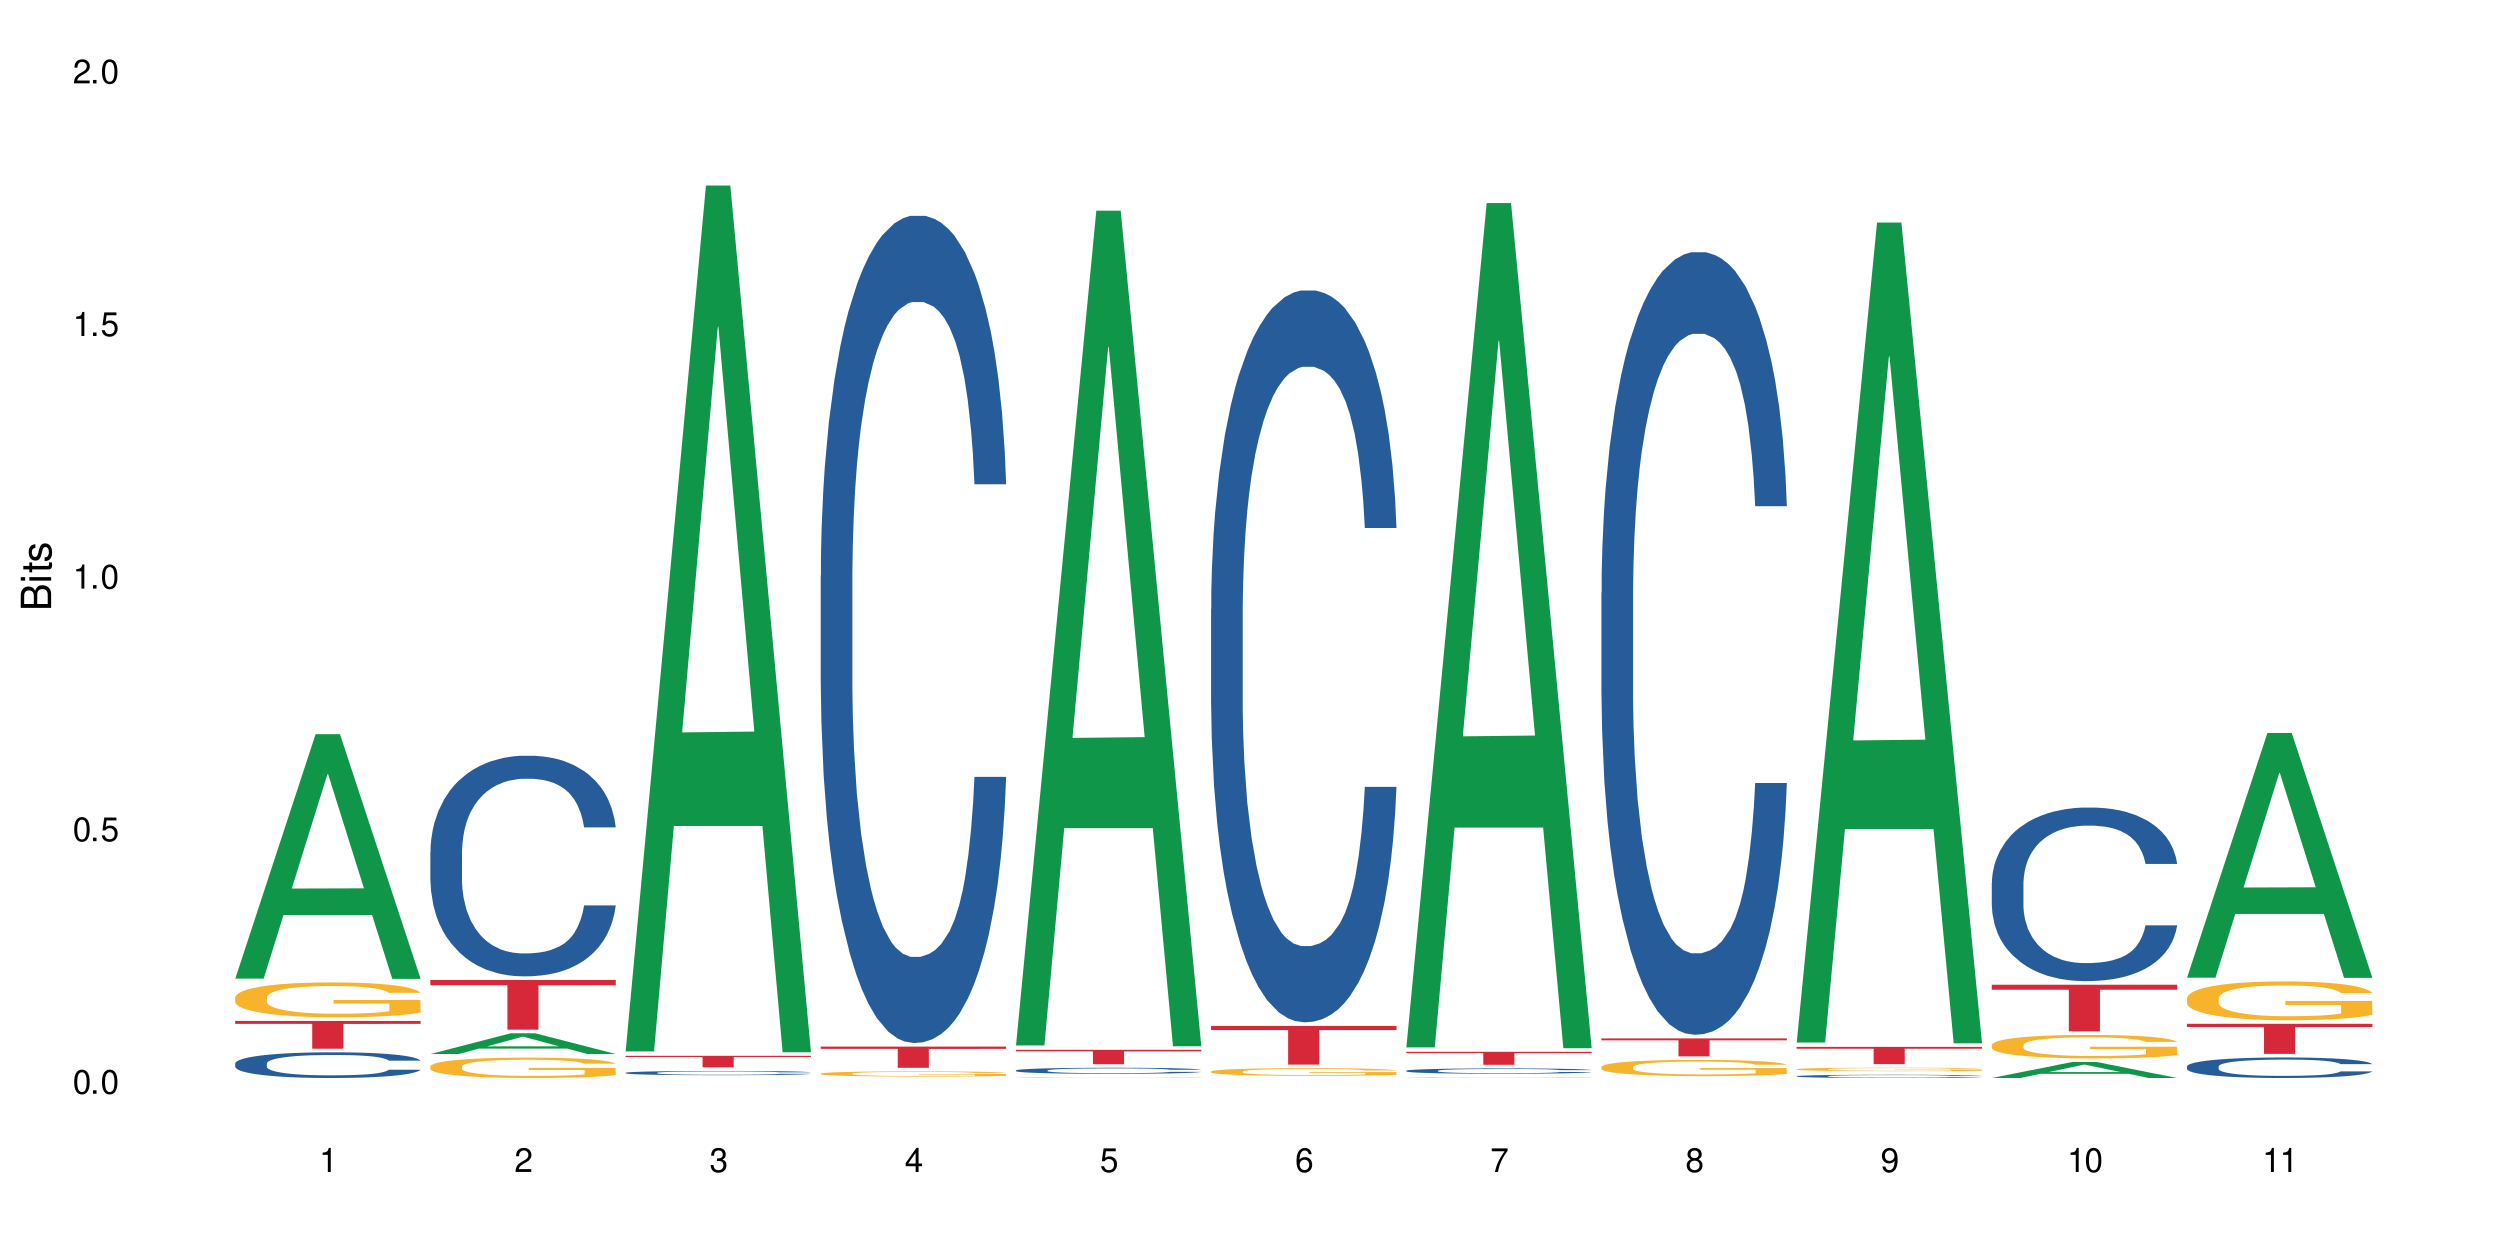<?xml version="1.0" encoding="UTF-8"?>
<svg xmlns="http://www.w3.org/2000/svg" xmlns:xlink="http://www.w3.org/1999/xlink" width="720" height="360" viewBox="0 0 720 360">
<defs>
<g>
<g id="glyph-0-0">
</g>
<g id="glyph-0-1">
<path d="M 2.641 -6.938 C 2 -6.938 1.422 -6.656 1.078 -6.172 C 0.641 -5.562 0.406 -4.641 0.406 -3.359 C 0.406 -1.016 1.188 0.219 2.641 0.219 C 4.078 0.219 4.859 -1.016 4.859 -3.297 C 4.859 -4.641 4.656 -5.547 4.203 -6.172 C 3.844 -6.656 3.281 -6.938 2.641 -6.938 Z M 2.641 -6.188 C 3.547 -6.188 4 -5.25 4 -3.375 C 4 -1.406 3.562 -0.484 2.625 -0.484 C 1.734 -0.484 1.281 -1.438 1.281 -3.344 C 1.281 -5.25 1.734 -6.188 2.641 -6.188 Z M 2.641 -6.188 "/>
</g>
<g id="glyph-0-2">
<path d="M 1.828 -1 L 0.828 -1 L 0.828 0 L 1.828 0 Z M 1.828 -1 "/>
</g>
<g id="glyph-0-3">
<path d="M 4.562 -6.797 L 1.062 -6.797 L 0.547 -3.094 L 1.328 -3.094 C 1.719 -3.562 2.047 -3.734 2.578 -3.734 C 3.484 -3.734 4.062 -3.109 4.062 -2.094 C 4.062 -1.125 3.484 -0.531 2.578 -0.531 C 1.828 -0.531 1.375 -0.906 1.188 -1.672 L 0.328 -1.672 C 0.453 -1.109 0.547 -0.844 0.75 -0.594 C 1.125 -0.078 1.828 0.219 2.594 0.219 C 3.969 0.219 4.922 -0.781 4.922 -2.219 C 4.922 -3.562 4.031 -4.484 2.719 -4.484 C 2.25 -4.484 1.859 -4.359 1.469 -4.062 L 1.734 -5.969 L 4.562 -5.969 Z M 4.562 -6.797 "/>
</g>
<g id="glyph-0-4">
<path d="M 2.484 -4.938 L 2.484 0 L 3.328 0 L 3.328 -6.938 L 2.766 -6.938 C 2.469 -5.875 2.281 -5.734 0.984 -5.562 L 0.984 -4.938 Z M 2.484 -4.938 "/>
</g>
<g id="glyph-0-5">
<path d="M 4.859 -0.828 L 1.281 -0.828 C 1.359 -1.406 1.672 -1.781 2.5 -2.281 L 3.469 -2.828 C 4.406 -3.344 4.906 -4.062 4.906 -4.906 C 4.906 -5.484 4.672 -6.031 4.266 -6.406 C 3.859 -6.766 3.375 -6.938 2.719 -6.938 C 1.859 -6.938 1.219 -6.625 0.844 -6.031 C 0.609 -5.672 0.5 -5.234 0.484 -4.531 L 1.328 -4.531 C 1.359 -5.016 1.406 -5.281 1.531 -5.516 C 1.75 -5.938 2.188 -6.203 2.703 -6.203 C 3.469 -6.203 4.031 -5.641 4.031 -4.891 C 4.031 -4.344 3.719 -3.859 3.125 -3.516 L 2.234 -3 C 0.812 -2.172 0.406 -1.531 0.328 -0.016 L 4.859 -0.016 Z M 4.859 -0.828 "/>
</g>
<g id="glyph-0-6">
<path d="M 2.125 -3.188 L 2.578 -3.188 C 3.5 -3.188 3.984 -2.766 3.984 -1.922 C 3.984 -1.062 3.469 -0.531 2.594 -0.531 C 1.656 -0.531 1.203 -1 1.156 -2.016 L 0.312 -2.016 C 0.344 -1.453 0.438 -1.094 0.609 -0.781 C 0.953 -0.109 1.625 0.219 2.547 0.219 C 3.953 0.219 4.859 -0.625 4.859 -1.938 C 4.859 -2.828 4.516 -3.297 3.703 -3.594 C 4.344 -3.844 4.656 -4.328 4.656 -5.031 C 4.656 -6.219 3.875 -6.938 2.578 -6.938 C 1.203 -6.938 0.484 -6.172 0.453 -4.703 L 1.297 -4.703 C 1.312 -5.125 1.344 -5.359 1.453 -5.578 C 1.641 -5.969 2.062 -6.203 2.594 -6.203 C 3.344 -6.203 3.797 -5.75 3.797 -5 C 3.797 -4.516 3.609 -4.219 3.25 -4.047 C 3.016 -3.953 2.703 -3.922 2.125 -3.906 Z M 2.125 -3.188 "/>
</g>
<g id="glyph-0-7">
<path d="M 3.141 -1.672 L 3.141 0 L 3.984 0 L 3.984 -1.672 L 4.984 -1.672 L 4.984 -2.438 L 3.984 -2.438 L 3.984 -6.938 L 3.359 -6.938 L 0.266 -2.578 L 0.266 -1.672 Z M 3.141 -2.438 L 1 -2.438 L 3.141 -5.5 Z M 3.141 -2.438 "/>
</g>
<g id="glyph-0-8">
<path d="M 4.781 -5.125 C 4.609 -6.266 3.891 -6.938 2.844 -6.938 C 2.094 -6.938 1.422 -6.578 1.031 -5.953 C 0.594 -5.266 0.406 -4.422 0.406 -3.172 C 0.406 -2 0.578 -1.25 0.984 -0.641 C 1.359 -0.078 1.953 0.219 2.703 0.219 C 3.984 0.219 4.922 -0.75 4.922 -2.094 C 4.922 -3.375 4.062 -4.281 2.844 -4.281 C 2.172 -4.281 1.641 -4.031 1.281 -3.516 C 1.281 -5.234 1.828 -6.188 2.797 -6.188 C 3.391 -6.188 3.797 -5.797 3.938 -5.125 Z M 2.734 -3.531 C 3.547 -3.531 4.062 -2.953 4.062 -2.031 C 4.062 -1.156 3.484 -0.531 2.703 -0.531 C 1.922 -0.531 1.328 -1.188 1.328 -2.078 C 1.328 -2.938 1.906 -3.531 2.734 -3.531 Z M 2.734 -3.531 "/>
</g>
<g id="glyph-0-9">
<path d="M 4.984 -6.797 L 0.438 -6.797 L 0.438 -5.969 L 4.109 -5.969 C 2.5 -3.656 1.828 -2.234 1.328 0 L 2.219 0 C 2.594 -2.172 3.453 -4.047 4.984 -6.094 Z M 4.984 -6.797 "/>
</g>
<g id="glyph-0-10">
<path d="M 3.75 -3.656 C 4.469 -4.094 4.688 -4.438 4.688 -5.078 C 4.688 -6.172 3.844 -6.938 2.641 -6.938 C 1.438 -6.938 0.594 -6.172 0.594 -5.094 C 0.594 -4.438 0.812 -4.094 1.516 -3.656 C 0.734 -3.266 0.359 -2.703 0.359 -1.922 C 0.359 -0.656 1.281 0.219 2.641 0.219 C 3.984 0.219 4.922 -0.656 4.922 -1.922 C 4.922 -2.703 4.531 -3.266 3.75 -3.656 Z M 2.641 -6.188 C 3.359 -6.188 3.812 -5.75 3.812 -5.062 C 3.812 -4.406 3.344 -3.984 2.641 -3.984 C 1.922 -3.984 1.453 -4.406 1.453 -5.078 C 1.453 -5.75 1.922 -6.188 2.641 -6.188 Z M 2.641 -3.266 C 3.484 -3.266 4.062 -2.719 4.062 -1.906 C 4.062 -1.078 3.484 -0.531 2.625 -0.531 C 1.797 -0.531 1.219 -1.094 1.219 -1.906 C 1.219 -2.719 1.781 -3.266 2.641 -3.266 Z M 2.641 -3.266 "/>
</g>
<g id="glyph-0-11">
<path d="M 0.516 -1.578 C 0.672 -0.453 1.406 0.219 2.438 0.219 C 3.188 0.219 3.859 -0.141 4.266 -0.766 C 4.688 -1.453 4.891 -2.297 4.891 -3.547 C 4.891 -4.719 4.703 -5.453 4.312 -6.078 C 3.938 -6.641 3.344 -6.938 2.594 -6.938 C 1.297 -6.938 0.359 -5.969 0.359 -4.625 C 0.359 -3.344 1.234 -2.453 2.453 -2.453 C 3.094 -2.453 3.578 -2.672 4.016 -3.203 C 4 -1.484 3.469 -0.531 2.5 -0.531 C 1.906 -0.531 1.484 -0.906 1.359 -1.578 Z M 2.578 -6.203 C 3.375 -6.203 3.969 -5.531 3.969 -4.641 C 3.969 -3.797 3.391 -3.188 2.547 -3.188 C 1.734 -3.188 1.234 -3.766 1.234 -4.688 C 1.234 -5.562 1.797 -6.203 2.578 -6.203 Z M 2.578 -6.203 "/>
</g>
<g id="glyph-1-0">
</g>
<g id="glyph-1-1">
<path d="M 0 -0.953 L 0 -4.891 C 0 -5.719 -0.234 -6.344 -0.734 -6.797 C -1.188 -7.234 -1.812 -7.469 -2.5 -7.469 C -3.547 -7.469 -4.188 -7 -4.625 -5.875 C -4.984 -6.688 -5.625 -7.094 -6.531 -7.094 C -7.172 -7.094 -7.734 -6.859 -8.141 -6.391 C -8.562 -5.922 -8.75 -5.344 -8.75 -4.5 L -8.75 -0.953 Z M -4.984 -2.062 L -7.766 -2.062 L -7.766 -4.219 C -7.766 -4.844 -7.688 -5.203 -7.453 -5.5 C -7.219 -5.812 -6.859 -5.969 -6.375 -5.969 C -5.891 -5.969 -5.531 -5.812 -5.297 -5.5 C -5.062 -5.203 -4.984 -4.844 -4.984 -4.219 Z M -0.984 -2.062 L -4 -2.062 L -4 -4.781 C -4 -5.766 -3.438 -6.359 -2.484 -6.359 C -1.547 -6.359 -0.984 -5.766 -0.984 -4.781 Z M -0.984 -2.062 "/>
</g>
<g id="glyph-1-2">
<path d="M -6.281 -1.797 L -6.281 -0.797 L 0 -0.797 L 0 -1.797 Z M -8.75 -1.797 L -8.75 -0.797 L -7.484 -0.797 L -7.484 -1.797 Z M -8.75 -1.797 "/>
</g>
<g id="glyph-1-3">
<path d="M -6.281 -3.047 L -6.281 -2.016 L -8.016 -2.016 L -8.016 -1.016 L -6.281 -1.016 L -6.281 -0.172 L -5.469 -0.172 L -5.469 -1.016 L -0.719 -1.016 C -0.078 -1.016 0.281 -1.453 0.281 -2.234 C 0.281 -2.5 0.25 -2.719 0.188 -3.047 L -0.641 -3.047 C -0.609 -2.906 -0.594 -2.766 -0.594 -2.562 C -0.594 -2.141 -0.719 -2.016 -1.156 -2.016 L -5.469 -2.016 L -5.469 -3.047 Z M -6.281 -3.047 "/>
</g>
<g id="glyph-1-4">
<path d="M -4.531 -5.25 C -5.766 -5.25 -6.469 -4.422 -6.469 -2.969 C -6.469 -1.516 -5.719 -0.562 -4.547 -0.562 C -3.562 -0.562 -3.094 -1.062 -2.734 -2.562 L -2.516 -3.484 C -2.344 -4.188 -2.094 -4.469 -1.641 -4.469 C -1.047 -4.469 -0.641 -3.875 -0.641 -3 C -0.641 -2.453 -0.797 -2 -1.062 -1.75 C -1.25 -1.594 -1.422 -1.531 -1.875 -1.469 L -1.875 -0.406 C -0.422 -0.453 0.281 -1.266 0.281 -2.922 C 0.281 -4.5 -0.5 -5.516 -1.719 -5.516 C -2.656 -5.516 -3.172 -4.984 -3.469 -3.734 L -3.703 -2.766 C -3.891 -1.953 -4.156 -1.609 -4.594 -1.609 C -5.188 -1.609 -5.547 -2.125 -5.547 -2.938 C -5.547 -3.75 -5.203 -4.172 -4.531 -4.203 Z M -4.531 -5.25 "/>
</g>
</g>
</defs>
<rect x="-72" y="-36" width="864" height="432" fill="rgb(100%, 100%, 100%)" fill-opacity="1"/>
<path fill-rule="nonzero" fill="rgb(6.275%, 58.824%, 28.235%)" fill-opacity="1" d="M 67.73 281.84 L 67.789 281.773 L 90.895 211.441 L 97.91 211.441 L 121.133 281.906 L 112.973 281.906 L 107.152 263.512 L 81.652 263.512 L 75.945 281.84 L 67.73 281.84 L 84.105 255.902 L 104.816 255.836 L 94.488 222.953 L 94.375 222.887 L 94.262 223.086 L 84.047 255.836 L 84.105 255.902 Z M 67.73 281.84 "/>
<path fill-rule="nonzero" fill="rgb(14.51%, 36.078%, 60%)" fill-opacity="1" d="M 67.73 306.285 L 67.797 306.277 L 67.797 306.117 L 67.992 305.859 L 68.449 305.535 L 68.902 305.312 L 70.074 304.91 L 71.703 304.527 L 73.398 304.23 L 74.633 304.055 L 75.742 303.918 L 78.281 303.668 L 79.91 303.539 L 81.668 303.426 L 83.816 303.309 L 85.379 303.242 L 88.895 303.133 L 91.5 303.086 L 93.52 303.066 L 97.883 303.066 L 100.488 303.094 L 102.375 303.125 L 104.461 303.18 L 106.219 303.242 L 109.281 303.391 L 112.016 303.578 L 113.254 303.688 L 115.207 303.898 L 116.703 304.102 L 117.746 304.277 L 118.918 304.527 L 119.961 304.832 L 120.742 305.176 L 121.133 305.465 L 112.016 305.465 L 111.559 305.195 L 111.039 304.988 L 110.062 304.711 L 109.086 304.512 L 107.715 304.316 L 106.48 304.188 L 104.785 304.059 L 103.289 303.98 L 101.727 303.918 L 100.227 303.879 L 97.363 303.836 L 94.039 303.836 L 92.805 303.852 L 90.262 303.906 L 88.895 303.953 L 86.941 304.047 L 85.574 304.133 L 83.945 304.27 L 82.84 304.383 L 81.473 304.559 L 80.496 304.715 L 79.387 304.938 L 78.738 305.109 L 78.152 305.297 L 77.629 305.52 L 77.238 305.758 L 76.977 306.008 L 76.848 306.25 L 76.848 307.301 L 76.977 307.543 L 77.305 307.828 L 78.152 308.238 L 79.387 308.598 L 80.82 308.883 L 82.188 309.086 L 82.969 309.18 L 84.012 309.289 L 85.641 309.422 L 87.984 309.559 L 89.352 309.613 L 91.438 309.668 L 93.586 309.691 L 96.449 309.691 L 98.988 309.668 L 100.684 309.633 L 102.441 309.578 L 104.852 309.465 L 106.348 309.355 L 107.652 309.227 L 108.629 309.098 L 109.281 308.988 L 110.258 308.781 L 111.039 308.551 L 111.625 308.312 L 112.016 308.082 L 121.133 308.082 L 120.742 308.355 L 120.156 308.617 L 119.57 308.812 L 118.656 309.051 L 117.613 309.262 L 116.117 309.496 L 114.879 309.652 L 113.254 309.82 L 111.754 309.949 L 110.125 310.066 L 107.715 310.199 L 106.152 310.27 L 104.461 310.328 L 102.441 310.383 L 99.902 310.43 L 97.168 310.457 L 94.625 310.465 L 91.891 310.449 L 89.871 310.422 L 87.203 310.363 L 83.883 310.242 L 81.473 310.113 L 79.582 309.984 L 77.957 309.848 L 76.133 309.668 L 73.789 309.367 L 72.355 309.137 L 71.379 308.949 L 70.27 308.684 L 69.488 308.449 L 68.578 308.07 L 67.926 307.59 L 67.73 307.219 Z M 67.73 306.285 "/>
<path fill-rule="nonzero" fill="rgb(96.863%, 70.196%, 16.863%)" fill-opacity="1" d="M 67.73 287.242 L 67.797 287.234 L 67.797 287.051 L 68.055 286.637 L 68.707 286.066 L 69.555 285.602 L 70.465 285.234 L 71.051 285.039 L 72.027 284.766 L 72.875 284.562 L 75.023 284.148 L 77.762 283.766 L 79.258 283.598 L 80.949 283.441 L 83.359 283.27 L 84.469 283.203 L 87.855 283.059 L 91.695 282.965 L 95.93 282.938 L 97.883 282.945 L 100.555 282.984 L 104.199 283.086 L 106.285 283.176 L 107.91 283.27 L 109.605 283.387 L 111.688 283.57 L 113.645 283.793 L 115.207 284.012 L 116.77 284.289 L 118.07 284.582 L 119.18 284.902 L 120.156 285.289 L 120.742 285.609 L 121.133 285.93 L 112.078 285.93 L 111.559 285.609 L 110.973 285.359 L 109.996 285.059 L 109.02 284.84 L 108.043 284.664 L 106.219 284.426 L 104.656 284.277 L 102.703 284.148 L 100.812 284.066 L 98.664 284.012 L 97.363 283.992 L 93.91 283.992 L 90.785 284.059 L 88.961 284.133 L 87.66 284.203 L 85.836 284.344 L 84.727 284.453 L 84.078 284.527 L 82.125 284.809 L 80.82 285.066 L 80.105 285.242 L 79.191 285.516 L 78.543 285.766 L 77.824 286.133 L 77.434 286.406 L 76.914 287.031 L 76.848 288.684 L 77.043 289.035 L 77.434 289.41 L 77.957 289.742 L 78.738 290.09 L 79.52 290.355 L 80.887 290.715 L 82.059 290.953 L 82.969 291.109 L 84.727 291.355 L 85.445 291.438 L 87.137 291.605 L 88.895 291.73 L 91.047 291.844 L 92.672 291.898 L 95.277 291.945 L 98.598 291.945 L 102.508 291.887 L 104.98 291.816 L 106.676 291.742 L 107.781 291.676 L 109.148 291.578 L 110.125 291.484 L 111.039 291.383 L 112.145 291.227 L 112.145 289.035 L 96.059 289.023 L 96.059 287.996 L 121.066 287.988 L 121.133 291.578 L 119.766 291.824 L 118.07 292.062 L 116.441 292.246 L 114.75 292.402 L 112.34 292.578 L 110.387 292.688 L 107.391 292.816 L 104.656 292.898 L 101.789 292.953 L 99.25 292.98 L 96.254 292.988 L 93.586 292.973 L 90.719 292.918 L 88.441 292.844 L 86.355 292.75 L 84.273 292.633 L 81.668 292.438 L 79.973 292.281 L 78.215 292.09 L 76.457 291.859 L 74.895 291.613 L 73.852 291.422 L 72.812 291.199 L 71.703 290.926 L 70.66 290.613 L 69.879 290.328 L 69.164 290.008 L 68.645 289.703 L 68.121 289.289 L 67.859 288.961 L 67.73 288.676 Z M 67.73 287.242 "/>
<path fill-rule="nonzero" fill="rgb(83.922%, 15.686%, 22.353%)" fill-opacity="1" d="M 67.73 294.023 L 121.133 294.023 L 121.133 294.879 L 98.875 294.887 L 98.875 302.035 L 89.922 302.035 L 89.922 294.895 L 89.793 294.879 L 67.73 294.879 Z M 67.73 294.023 "/>
<path fill-rule="nonzero" fill="rgb(6.275%, 58.824%, 28.235%)" fill-opacity="1" d="M 123.941 303.559 L 124 303.551 L 147.105 297.578 L 154.125 297.578 L 177.344 303.562 L 169.184 303.562 L 163.367 302 L 137.863 302 L 132.156 303.559 L 123.941 303.559 L 140.316 301.355 L 161.027 301.348 L 150.699 298.559 L 150.586 298.551 L 150.473 298.566 L 140.258 301.348 L 140.316 301.355 Z M 123.941 303.559 "/>
<path fill-rule="nonzero" fill="rgb(14.51%, 36.078%, 60%)" fill-opacity="1" d="M 123.941 245.312 L 124.008 245.254 L 124.008 243.859 L 124.203 241.652 L 124.66 238.867 L 125.113 236.949 L 126.285 233.523 L 127.914 230.215 L 129.609 227.66 L 130.844 226.148 L 131.953 224.988 L 134.492 222.84 L 136.121 221.734 L 137.879 220.75 L 140.027 219.762 L 141.59 219.18 L 145.109 218.25 L 147.711 217.844 L 149.73 217.672 L 154.094 217.672 L 156.699 217.902 L 158.59 218.195 L 160.672 218.656 L 162.43 219.18 L 165.492 220.457 L 168.227 222.086 L 169.465 223.012 L 171.418 224.812 L 172.914 226.555 L 173.957 228.066 L 175.129 230.215 L 176.172 232.828 L 176.953 235.789 L 177.344 238.285 L 168.227 238.285 L 167.77 235.961 L 167.25 234.164 L 166.273 231.781 L 165.297 230.098 L 163.93 228.414 L 162.691 227.309 L 160.996 226.207 L 159.5 225.512 L 157.938 224.988 L 156.438 224.641 L 153.574 224.289 L 150.254 224.289 L 149.016 224.406 L 146.477 224.871 L 145.109 225.277 L 143.152 226.09 L 141.785 226.848 L 140.156 228.008 L 139.051 228.996 L 137.684 230.504 L 136.707 231.84 L 135.598 233.758 L 134.949 235.207 L 134.363 236.832 L 133.84 238.75 L 133.449 240.781 L 133.191 242.93 L 133.059 245.02 L 133.059 254.023 L 133.191 256.113 L 133.516 258.551 L 134.363 262.094 L 135.598 265.172 L 137.031 267.609 L 138.398 269.352 L 139.18 270.164 L 140.223 271.094 L 141.852 272.254 L 144.195 273.418 L 145.562 273.883 L 147.648 274.344 L 149.797 274.578 L 152.66 274.578 L 155.203 274.344 L 156.895 274.055 L 158.652 273.59 L 161.062 272.602 L 162.559 271.676 L 163.863 270.57 L 164.84 269.469 L 165.492 268.539 L 166.469 266.738 L 167.25 264.766 L 167.836 262.73 L 168.227 260.758 L 177.344 260.758 L 176.953 263.082 L 176.367 265.344 L 175.781 267.027 L 174.867 269.062 L 173.828 270.863 L 172.328 272.895 L 171.09 274.23 L 169.465 275.68 L 167.965 276.785 L 166.336 277.773 L 163.93 278.934 L 162.363 279.512 L 160.672 280.035 L 158.652 280.5 L 156.113 280.906 L 153.379 281.141 L 150.84 281.199 L 148.102 281.082 L 146.086 280.848 L 143.414 280.328 L 140.094 279.281 L 137.684 278.18 L 135.793 277.074 L 134.168 275.914 L 132.344 274.344 L 130 271.789 L 128.566 269.816 L 127.59 268.191 L 126.48 265.926 L 125.699 263.895 L 124.789 260.641 L 124.137 256.52 L 123.941 253.324 Z M 123.941 245.312 "/>
<path fill-rule="nonzero" fill="rgb(96.863%, 70.196%, 16.863%)" fill-opacity="1" d="M 123.941 307.109 L 124.008 307.102 L 124.008 306.996 L 124.27 306.754 L 124.918 306.422 L 125.766 306.148 L 126.676 305.934 L 127.266 305.82 L 128.242 305.66 L 129.086 305.543 L 131.234 305.301 L 133.973 305.078 L 135.469 304.98 L 137.164 304.891 L 139.57 304.789 L 140.68 304.75 L 144.066 304.664 L 147.906 304.609 L 152.141 304.594 L 154.094 304.602 L 156.766 304.621 L 160.41 304.68 L 162.496 304.734 L 164.125 304.789 L 165.816 304.855 L 167.902 304.965 L 169.855 305.094 L 171.418 305.223 L 172.98 305.383 L 174.281 305.555 L 175.391 305.742 L 176.367 305.969 L 176.953 306.156 L 177.344 306.344 L 168.293 306.344 L 167.77 306.156 L 167.184 306.012 L 166.207 305.832 L 165.23 305.703 L 164.254 305.602 L 162.43 305.465 L 160.867 305.379 L 158.914 305.301 L 157.023 305.254 L 154.875 305.223 L 153.574 305.211 L 150.121 305.211 L 146.996 305.25 L 145.172 305.293 L 143.871 305.336 L 142.047 305.414 L 140.941 305.48 L 140.289 305.523 L 138.336 305.688 L 137.031 305.84 L 136.316 305.941 L 135.402 306.102 L 134.754 306.246 L 134.035 306.461 L 133.645 306.621 L 133.125 306.984 L 133.059 307.949 L 133.254 308.152 L 133.645 308.375 L 134.168 308.566 L 134.949 308.77 L 135.73 308.926 L 137.098 309.133 L 138.27 309.273 L 139.18 309.363 L 140.941 309.512 L 141.656 309.559 L 143.348 309.656 L 145.109 309.73 L 147.258 309.793 L 148.883 309.828 L 151.488 309.852 L 154.812 309.852 L 158.719 309.82 L 161.191 309.777 L 162.887 309.734 L 163.992 309.699 L 165.359 309.637 L 166.336 309.586 L 167.25 309.527 L 168.355 309.434 L 168.355 308.152 L 152.27 308.148 L 152.27 307.547 L 177.277 307.543 L 177.344 309.637 L 175.977 309.785 L 174.281 309.922 L 172.656 310.031 L 170.961 310.121 L 168.551 310.223 L 166.598 310.289 L 163.602 310.363 L 160.867 310.41 L 158 310.441 L 155.461 310.457 L 152.465 310.465 L 149.797 310.453 L 146.93 310.422 L 144.652 310.379 L 142.566 310.324 L 140.484 310.254 L 137.879 310.141 L 136.188 310.051 L 134.426 309.938 L 132.668 309.805 L 131.105 309.66 L 130.062 309.547 L 129.023 309.418 L 127.914 309.258 L 126.871 309.074 L 126.09 308.91 L 125.375 308.723 L 124.855 308.547 L 124.332 308.305 L 124.074 308.109 L 123.941 307.945 Z M 123.941 307.109 "/>
<path fill-rule="nonzero" fill="rgb(83.922%, 15.686%, 22.353%)" fill-opacity="1" d="M 123.941 282.23 L 177.344 282.23 L 177.344 283.762 L 155.086 283.777 L 155.086 296.547 L 146.133 296.547 L 146.133 283.789 L 146.004 283.762 L 123.941 283.762 Z M 123.941 282.23 "/>
<path fill-rule="nonzero" fill="rgb(6.275%, 58.824%, 28.235%)" fill-opacity="1" d="M 180.152 302.809 L 180.211 302.574 L 203.316 53.43 L 210.336 53.43 L 233.555 303.043 L 225.395 303.043 L 219.578 237.883 L 194.074 237.883 L 188.371 302.809 L 180.152 302.809 L 196.527 210.93 L 217.238 210.695 L 206.91 94.211 L 206.797 93.977 L 206.684 94.68 L 196.473 210.695 L 196.527 210.93 Z M 180.152 302.809 "/>
<path fill-rule="nonzero" fill="rgb(14.51%, 36.078%, 60%)" fill-opacity="1" d="M 180.152 308.965 L 180.219 308.961 L 180.219 308.934 L 180.414 308.895 L 180.871 308.84 L 181.324 308.801 L 182.5 308.734 L 184.125 308.672 L 185.82 308.621 L 187.059 308.594 L 188.164 308.57 L 190.703 308.531 L 192.332 308.508 L 194.09 308.488 L 196.238 308.469 L 197.801 308.457 L 201.32 308.441 L 203.922 308.434 L 205.941 308.43 L 210.305 308.43 L 212.91 308.434 L 214.801 308.441 L 216.883 308.449 L 218.641 308.457 L 221.703 308.484 L 224.438 308.516 L 225.676 308.531 L 227.629 308.566 L 229.125 308.602 L 230.168 308.629 L 231.34 308.672 L 232.383 308.723 L 233.164 308.781 L 233.555 308.828 L 224.438 308.828 L 223.98 308.781 L 223.461 308.75 L 222.484 308.703 L 221.508 308.668 L 220.141 308.637 L 218.902 308.617 L 217.207 308.594 L 215.711 308.582 L 214.148 308.57 L 212.648 308.562 L 209.785 308.559 L 205.227 308.559 L 202.688 308.57 L 201.32 308.578 L 199.363 308.594 L 197.996 308.605 L 196.371 308.629 L 195.262 308.648 L 193.895 308.676 L 192.918 308.703 L 191.812 308.742 L 191.16 308.77 L 190.574 308.801 L 190.051 308.836 L 189.66 308.875 L 189.402 308.918 L 189.27 308.957 L 189.27 309.133 L 189.402 309.172 L 189.727 309.219 L 190.574 309.289 L 191.812 309.348 L 193.242 309.395 L 194.609 309.43 L 195.395 309.445 L 196.434 309.461 L 198.062 309.484 L 200.406 309.508 L 201.773 309.516 L 203.859 309.523 L 206.008 309.527 L 208.875 309.527 L 211.414 309.523 L 213.105 309.52 L 214.863 309.512 L 217.273 309.492 L 218.773 309.473 L 220.074 309.453 L 221.051 309.43 L 221.703 309.414 L 222.68 309.379 L 223.461 309.34 L 224.047 309.301 L 224.438 309.262 L 233.555 309.262 L 233.164 309.309 L 232.578 309.352 L 231.992 309.383 L 231.082 309.422 L 230.039 309.457 L 228.539 309.496 L 227.305 309.523 L 225.676 309.551 L 224.176 309.57 L 222.551 309.59 L 220.141 309.613 L 218.578 309.625 L 216.883 309.633 L 214.863 309.645 L 212.324 309.652 L 209.59 309.656 L 204.316 309.656 L 202.297 309.648 L 199.625 309.641 L 196.305 309.621 L 193.895 309.598 L 192.008 309.578 L 190.379 309.555 L 188.555 309.523 L 186.211 309.477 L 184.777 309.438 L 183.801 309.406 L 182.695 309.363 L 181.914 309.324 L 181 309.258 L 180.348 309.18 L 180.152 309.117 Z M 180.152 308.965 "/>
<path fill-rule="nonzero" fill="rgb(83.922%, 15.686%, 22.353%)" fill-opacity="1" d="M 180.152 304.074 L 233.555 304.074 L 233.555 304.43 L 211.301 304.434 L 211.301 307.398 L 202.344 307.398 L 202.344 304.438 L 202.215 304.43 L 180.152 304.43 Z M 180.152 304.074 "/>
<path fill-rule="nonzero" fill="rgb(14.51%, 36.078%, 60%)" fill-opacity="1" d="M 236.367 165.82 L 236.43 165.602 L 236.43 160.375 L 236.625 152.102 L 237.082 141.648 L 237.539 134.461 L 238.711 121.613 L 240.34 109.203 L 242.031 99.621 L 243.27 93.957 L 244.375 89.602 L 246.914 81.547 L 248.543 77.41 L 250.301 73.707 L 252.449 70.004 L 254.016 67.828 L 257.531 64.344 L 260.137 62.82 L 262.152 62.164 L 266.516 62.164 L 269.121 63.035 L 271.012 64.125 L 273.094 65.867 L 274.852 67.828 L 277.914 72.617 L 280.648 78.715 L 281.887 82.199 L 283.84 88.949 L 285.34 95.484 L 286.379 101.145 L 287.551 109.203 L 288.594 119 L 289.375 130.105 L 289.766 139.469 L 280.648 139.469 L 280.191 130.762 L 279.672 124.008 L 278.695 115.082 L 277.719 108.766 L 276.352 102.449 L 275.113 98.312 L 273.422 94.176 L 271.922 91.562 L 270.359 89.602 L 268.863 88.297 L 265.996 86.988 L 262.676 86.988 L 261.438 87.426 L 258.898 89.168 L 257.531 90.691 L 255.578 93.742 L 254.211 96.57 L 252.582 100.926 L 251.473 104.629 L 250.105 110.289 L 249.129 115.301 L 248.023 122.484 L 247.371 127.93 L 246.785 134.027 L 246.266 141.211 L 245.875 148.836 L 245.613 156.891 L 245.484 164.73 L 245.484 198.484 L 245.613 206.324 L 245.938 215.469 L 246.785 228.754 L 248.023 240.293 L 249.457 249.441 L 250.824 255.973 L 251.605 259.02 L 252.645 262.504 L 254.273 266.859 L 256.617 271.215 L 257.984 272.957 L 260.07 274.699 L 262.219 275.57 L 265.086 275.57 L 267.625 274.699 L 269.316 273.609 L 271.074 271.871 L 273.484 268.168 L 274.984 264.684 L 276.285 260.547 L 277.262 256.406 L 277.914 252.926 L 278.891 246.172 L 279.672 238.77 L 280.258 231.148 L 280.648 223.742 L 289.766 223.742 L 289.375 232.453 L 288.789 240.945 L 288.203 247.262 L 287.293 254.883 L 286.25 261.633 L 284.75 269.258 L 283.516 274.266 L 281.887 279.707 L 280.387 283.848 L 278.762 287.547 L 276.352 291.902 L 274.789 294.082 L 273.094 296.039 L 271.074 297.781 L 268.535 299.309 L 265.801 300.18 L 263.262 300.395 L 260.527 299.961 L 258.508 299.09 L 255.836 297.129 L 252.516 293.211 L 250.105 289.074 L 248.219 284.934 L 246.59 280.578 L 244.766 274.699 L 242.422 265.117 L 240.988 257.715 L 240.012 251.617 L 238.906 243.125 L 238.125 235.504 L 237.211 223.309 L 236.562 207.848 L 236.367 195.871 Z M 236.367 165.82 "/>
<path fill-rule="nonzero" fill="rgb(96.863%, 70.196%, 16.863%)" fill-opacity="1" d="M 236.367 309.191 L 236.43 309.191 L 236.43 309.164 L 236.691 309.102 L 237.344 309.02 L 238.188 308.949 L 239.102 308.895 L 239.688 308.863 L 240.664 308.824 L 241.512 308.793 L 243.66 308.734 L 246.395 308.676 L 247.891 308.652 L 249.586 308.629 L 251.996 308.602 L 253.102 308.594 L 256.488 308.57 L 260.332 308.559 L 264.562 308.555 L 266.516 308.555 L 269.188 308.559 L 272.836 308.574 L 274.918 308.59 L 276.547 308.602 L 278.238 308.621 L 280.324 308.648 L 282.277 308.68 L 283.84 308.711 L 285.402 308.754 L 286.707 308.797 L 287.812 308.844 L 288.789 308.902 L 289.375 308.949 L 289.766 308.996 L 280.715 308.996 L 280.191 308.949 L 279.605 308.914 L 278.629 308.867 L 277.652 308.836 L 276.676 308.809 L 274.852 308.773 L 273.289 308.754 L 271.336 308.734 L 269.449 308.723 L 267.301 308.711 L 262.543 308.711 L 259.418 308.719 L 257.594 308.73 L 256.293 308.742 L 254.469 308.762 L 253.363 308.777 L 252.711 308.789 L 250.758 308.832 L 249.457 308.871 L 248.738 308.895 L 247.828 308.938 L 247.176 308.973 L 246.461 309.027 L 246.07 309.066 L 245.547 309.16 L 245.484 309.406 L 245.68 309.457 L 246.07 309.512 L 246.59 309.562 L 247.371 309.613 L 248.152 309.652 L 249.52 309.707 L 250.691 309.742 L 251.605 309.766 L 253.363 309.801 L 254.078 309.812 L 255.773 309.84 L 257.531 309.859 L 259.68 309.875 L 261.309 309.883 L 263.914 309.891 L 267.234 309.891 L 271.141 309.883 L 273.617 309.871 L 275.309 309.859 L 276.418 309.852 L 277.785 309.836 L 278.762 309.82 L 279.672 309.805 L 280.781 309.781 L 280.781 309.457 L 264.695 309.457 L 264.695 309.305 L 289.699 309.301 L 289.766 309.836 L 288.398 309.871 L 286.707 309.906 L 285.078 309.934 L 283.383 309.957 L 280.977 309.984 L 279.02 310 L 276.023 310.02 L 273.289 310.031 L 270.426 310.039 L 267.887 310.043 L 262.219 310.043 L 259.355 310.035 L 257.074 310.023 L 254.992 310.008 L 252.906 309.992 L 250.301 309.961 L 248.609 309.941 L 245.094 309.879 L 243.527 309.84 L 242.488 309.812 L 241.445 309.777 L 240.34 309.738 L 239.297 309.691 L 238.516 309.648 L 237.797 309.602 L 237.277 309.559 L 236.758 309.496 L 236.496 309.445 L 236.367 309.406 Z M 236.367 309.191 "/>
<path fill-rule="nonzero" fill="rgb(83.922%, 15.686%, 22.353%)" fill-opacity="1" d="M 236.367 301.43 L 289.766 301.43 L 289.766 302.082 L 267.512 302.086 L 267.512 307.52 L 258.555 307.52 L 258.555 302.09 L 258.426 302.082 L 236.367 302.082 Z M 236.367 301.43 "/>
<path fill-rule="nonzero" fill="rgb(6.275%, 58.824%, 28.235%)" fill-opacity="1" d="M 292.578 301.094 L 292.633 300.867 L 315.738 60.668 L 322.758 60.668 L 345.977 301.316 L 337.82 301.316 L 332 238.5 L 306.496 238.5 L 300.793 301.094 L 292.578 301.094 L 308.949 212.516 L 329.66 212.289 L 319.336 99.984 L 319.219 99.758 L 319.105 100.438 L 308.895 212.289 L 308.949 212.516 Z M 292.578 301.094 "/>
<path fill-rule="nonzero" fill="rgb(14.51%, 36.078%, 60%)" fill-opacity="1" d="M 292.578 308.273 L 292.641 308.27 L 292.641 308.23 L 292.836 308.172 L 293.293 308.094 L 293.75 308.043 L 294.922 307.949 L 296.551 307.859 L 298.242 307.789 L 299.48 307.746 L 300.586 307.715 L 303.125 307.656 L 304.754 307.625 L 306.512 307.598 L 308.664 307.57 L 310.227 307.555 L 313.742 307.531 L 316.348 307.52 L 318.367 307.512 L 322.73 307.512 L 325.332 307.52 L 327.223 307.527 L 329.305 307.539 L 331.066 307.555 L 334.125 307.59 L 336.859 307.633 L 338.098 307.66 L 340.051 307.711 L 341.551 307.758 L 342.59 307.797 L 343.762 307.859 L 344.805 307.93 L 345.586 308.012 L 345.977 308.078 L 336.859 308.078 L 336.406 308.016 L 335.883 307.965 L 334.906 307.902 L 333.93 307.855 L 332.562 307.809 L 331.324 307.777 L 329.633 307.746 L 328.133 307.73 L 326.57 307.715 L 325.074 307.703 L 322.207 307.695 L 318.887 307.695 L 317.648 307.699 L 315.109 307.711 L 313.742 307.723 L 311.789 307.746 L 310.422 307.766 L 308.793 307.797 L 307.684 307.824 L 306.316 307.867 L 305.34 307.902 L 304.234 307.953 L 303.582 307.996 L 302.996 308.039 L 302.477 308.094 L 302.086 308.148 L 301.824 308.207 L 301.695 308.266 L 301.695 308.512 L 301.824 308.57 L 302.148 308.637 L 302.996 308.734 L 304.234 308.816 L 305.668 308.883 L 307.035 308.934 L 307.816 308.953 L 308.859 308.98 L 310.484 309.012 L 312.832 309.043 L 314.199 309.055 L 316.281 309.07 L 318.43 309.074 L 321.297 309.074 L 323.836 309.07 L 325.527 309.062 L 327.289 309.047 L 329.695 309.02 L 331.195 308.996 L 332.496 308.965 L 333.473 308.934 L 334.125 308.91 L 335.102 308.859 L 335.883 308.805 L 336.469 308.75 L 336.859 308.695 L 345.977 308.695 L 345.586 308.762 L 345 308.82 L 344.414 308.867 L 343.504 308.926 L 342.461 308.973 L 340.965 309.031 L 339.727 309.066 L 338.098 309.105 L 336.602 309.137 L 334.973 309.164 L 332.562 309.195 L 331 309.211 L 329.305 309.227 L 327.289 309.238 L 324.746 309.25 L 322.012 309.254 L 319.473 309.258 L 316.738 309.254 L 314.719 309.246 L 312.047 309.234 L 308.727 309.203 L 306.316 309.176 L 304.43 309.145 L 302.801 309.113 L 300.977 309.07 L 298.633 309 L 297.199 308.945 L 296.223 308.898 L 295.117 308.84 L 294.336 308.781 L 293.422 308.691 L 292.773 308.578 L 292.578 308.492 Z M 292.578 308.273 "/>
<path fill-rule="nonzero" fill="rgb(96.863%, 70.196%, 16.863%)" fill-opacity="1" d="M 292.578 310.363 L 292.641 310.363 L 292.641 310.359 L 292.902 310.355 L 293.555 310.344 L 294.398 310.336 L 295.312 310.328 L 295.898 310.324 L 296.875 310.32 L 297.723 310.316 L 299.871 310.312 L 302.605 310.305 L 304.105 310.301 L 305.797 310.297 L 308.207 310.297 L 309.312 310.293 L 312.699 310.293 L 316.543 310.289 L 325.398 310.289 L 329.047 310.293 L 331.129 310.293 L 332.758 310.297 L 334.449 310.297 L 336.535 310.301 L 338.488 310.305 L 341.613 310.312 L 342.918 310.316 L 344.023 310.324 L 345 310.332 L 345.586 310.336 L 345.977 310.34 L 336.926 310.34 L 336.406 310.336 L 335.82 310.332 L 334.84 310.328 L 332.887 310.32 L 331.066 310.316 L 329.5 310.312 L 327.547 310.312 L 325.66 310.309 L 313.809 310.309 L 312.504 310.312 L 310.68 310.312 L 309.574 310.316 L 308.922 310.316 L 306.969 310.32 L 305.668 310.328 L 304.949 310.328 L 304.039 310.336 L 303.387 310.34 L 302.672 310.344 L 302.281 310.352 L 301.758 310.359 L 301.695 310.391 L 302.281 310.402 L 302.801 310.406 L 303.582 310.414 L 304.363 310.418 L 305.73 310.426 L 306.902 310.43 L 307.816 310.43 L 309.574 310.438 L 310.289 310.438 L 311.984 310.441 L 313.742 310.441 L 315.891 310.445 L 329.828 310.445 L 331.52 310.441 L 333.996 310.441 L 334.973 310.438 L 335.883 310.438 L 336.992 310.434 L 336.992 310.395 L 320.906 310.395 L 320.906 310.379 L 345.914 310.379 L 345.977 310.441 L 344.609 310.445 L 342.918 310.449 L 341.289 310.449 L 339.598 310.453 L 337.188 310.457 L 335.234 310.457 L 332.238 310.461 L 329.5 310.461 L 326.637 310.465 L 318.43 310.465 L 315.566 310.461 L 311.203 310.461 L 309.117 310.457 L 306.512 310.453 L 304.82 310.453 L 301.305 310.445 L 299.742 310.441 L 297.656 310.434 L 296.551 310.43 L 295.508 310.422 L 294.727 310.418 L 294.008 310.414 L 292.969 310.398 L 292.707 310.395 L 292.578 310.391 Z M 292.578 310.363 "/>
<path fill-rule="nonzero" fill="rgb(83.922%, 15.686%, 22.353%)" fill-opacity="1" d="M 292.578 302.352 L 345.977 302.352 L 345.977 302.793 L 323.723 302.797 L 323.723 306.48 L 314.77 306.48 L 314.77 302.801 L 314.637 302.793 L 292.578 302.793 Z M 292.578 302.352 "/>
<path fill-rule="nonzero" fill="rgb(14.51%, 36.078%, 60%)" fill-opacity="1" d="M 348.789 175.375 L 348.852 175.184 L 348.852 170.559 L 349.051 163.238 L 349.504 153.992 L 349.961 147.637 L 351.133 136.27 L 352.762 125.289 L 354.453 116.812 L 355.691 111.805 L 356.797 107.949 L 359.34 100.824 L 360.965 97.164 L 362.727 93.887 L 364.875 90.613 L 366.438 88.688 L 369.953 85.602 L 372.559 84.254 L 374.578 83.676 L 378.941 83.676 L 381.547 84.449 L 383.434 85.41 L 385.52 86.953 L 387.277 88.688 L 390.336 92.926 L 393.07 98.316 L 394.309 101.398 L 396.262 107.371 L 397.762 113.152 L 398.805 118.16 L 399.977 125.289 L 401.016 133.957 L 401.797 143.781 L 402.188 152.066 L 393.07 152.066 L 392.617 144.359 L 392.094 138.387 L 391.117 130.488 L 390.141 124.902 L 388.773 119.316 L 387.535 115.656 L 385.844 111.996 L 384.344 109.684 L 382.781 107.949 L 381.285 106.793 L 378.418 105.637 L 375.098 105.637 L 373.859 106.023 L 371.32 107.566 L 369.953 108.914 L 368 111.609 L 366.633 114.113 L 365.004 117.969 L 363.898 121.242 L 362.531 126.25 L 361.551 130.684 L 360.445 137.039 L 359.793 141.855 L 359.207 147.25 L 358.688 153.605 L 358.297 160.352 L 358.035 167.477 L 357.906 174.414 L 357.906 204.273 L 358.035 211.207 L 358.363 219.301 L 359.207 231.051 L 360.445 241.262 L 361.879 249.352 L 363.246 255.133 L 364.027 257.828 L 365.07 260.91 L 366.695 264.762 L 369.043 268.617 L 370.41 270.156 L 372.492 271.699 L 374.641 272.469 L 377.508 272.469 L 380.047 271.699 L 381.742 270.734 L 383.5 269.195 L 385.91 265.918 L 387.406 262.836 L 388.707 259.176 L 389.688 255.516 L 390.336 252.434 L 391.312 246.461 L 392.094 239.914 L 392.68 233.168 L 393.07 226.621 L 402.188 226.621 L 401.797 234.324 L 401.211 241.84 L 400.625 247.426 L 399.715 254.168 L 398.672 260.141 L 397.176 266.883 L 395.938 271.312 L 394.309 276.129 L 392.812 279.789 L 391.184 283.066 L 388.773 286.918 L 387.211 288.844 L 385.52 290.578 L 383.5 292.117 L 380.961 293.469 L 378.223 294.238 L 375.684 294.43 L 372.949 294.047 L 370.93 293.273 L 368.262 291.543 L 364.938 288.074 L 362.531 284.414 L 360.641 280.754 L 359.012 276.898 L 357.188 271.699 L 354.844 263.223 L 353.41 256.672 L 352.434 251.277 L 351.328 243.766 L 350.547 237.023 L 349.637 226.234 L 348.984 212.555 L 348.789 201.961 Z M 348.789 175.375 "/>
<path fill-rule="nonzero" fill="rgb(96.863%, 70.196%, 16.863%)" fill-opacity="1" d="M 348.789 308.586 L 348.852 308.582 L 348.852 308.543 L 349.113 308.449 L 349.766 308.324 L 350.613 308.223 L 351.523 308.141 L 352.109 308.098 L 353.086 308.035 L 353.934 307.992 L 356.082 307.902 L 358.816 307.816 L 360.316 307.777 L 362.008 307.746 L 364.418 307.707 L 365.523 307.691 L 368.91 307.66 L 372.754 307.641 L 376.988 307.633 L 378.941 307.637 L 381.609 307.645 L 385.258 307.664 L 387.34 307.688 L 388.969 307.707 L 390.664 307.734 L 392.746 307.773 L 394.699 307.82 L 396.262 307.871 L 397.824 307.93 L 399.129 307.996 L 400.234 308.066 L 401.211 308.152 L 401.797 308.223 L 402.188 308.293 L 393.137 308.293 L 392.617 308.223 L 392.031 308.168 L 391.055 308.102 L 390.078 308.055 L 389.098 308.016 L 387.277 307.961 L 385.715 307.93 L 383.758 307.902 L 381.871 307.883 L 379.723 307.871 L 378.418 307.867 L 374.969 307.867 L 371.844 307.879 L 370.02 307.898 L 368.715 307.914 L 366.891 307.945 L 365.785 307.969 L 365.133 307.984 L 363.18 308.047 L 361.879 308.105 L 361.16 308.141 L 360.25 308.203 L 359.598 308.258 L 358.883 308.34 L 358.492 308.398 L 357.969 308.539 L 357.906 308.902 L 358.102 308.98 L 358.492 309.062 L 359.012 309.137 L 359.793 309.211 L 360.574 309.27 L 361.941 309.352 L 363.117 309.402 L 364.027 309.438 L 365.785 309.492 L 366.5 309.512 L 368.195 309.547 L 369.953 309.574 L 372.102 309.602 L 373.73 309.613 L 376.336 309.621 L 379.656 309.621 L 383.562 309.609 L 386.039 309.594 L 387.73 309.578 L 388.84 309.562 L 390.207 309.539 L 391.184 309.52 L 392.094 309.5 L 393.203 309.465 L 393.203 308.98 L 377.117 308.977 L 377.117 308.75 L 402.125 308.75 L 402.188 309.539 L 400.82 309.594 L 399.129 309.648 L 397.5 309.688 L 395.809 309.723 L 393.398 309.762 L 391.445 309.785 L 388.449 309.816 L 385.715 309.832 L 382.848 309.844 L 380.309 309.852 L 377.312 309.852 L 374.641 309.848 L 371.777 309.836 L 369.496 309.82 L 367.414 309.801 L 365.328 309.773 L 362.727 309.73 L 361.031 309.695 L 359.273 309.656 L 357.516 309.605 L 355.953 309.551 L 354.91 309.508 L 353.867 309.457 L 352.762 309.398 L 351.719 309.328 L 350.938 309.266 L 350.223 309.195 L 349.699 309.129 L 349.18 309.035 L 348.918 308.965 L 348.789 308.898 Z M 348.789 308.586 "/>
<path fill-rule="nonzero" fill="rgb(83.922%, 15.686%, 22.353%)" fill-opacity="1" d="M 348.789 295.465 L 402.188 295.465 L 402.188 296.656 L 379.934 296.664 L 379.934 306.602 L 370.98 306.602 L 370.98 296.676 L 370.848 296.656 L 348.789 296.656 Z M 348.789 295.465 "/>
<path fill-rule="nonzero" fill="rgb(6.275%, 58.824%, 28.235%)" fill-opacity="1" d="M 405 301.656 L 405.059 301.426 L 428.164 58.477 L 435.18 58.477 L 458.402 301.883 L 450.242 301.883 L 444.422 238.348 L 418.922 238.348 L 413.215 301.656 L 405 301.656 L 421.375 212.062 L 442.082 211.836 L 431.758 98.246 L 431.645 98.016 L 431.527 98.703 L 421.316 211.836 L 421.375 212.062 Z M 405 301.656 "/>
<path fill-rule="nonzero" fill="rgb(14.51%, 36.078%, 60%)" fill-opacity="1" d="M 405 308.367 L 405.066 308.367 L 405.066 308.332 L 405.262 308.281 L 405.715 308.211 L 406.172 308.168 L 407.344 308.082 L 408.973 308.004 L 410.664 307.941 L 411.902 307.902 L 413.012 307.875 L 415.551 307.824 L 417.18 307.797 L 418.938 307.773 L 421.086 307.75 L 422.648 307.734 L 426.164 307.711 L 428.77 307.703 L 430.789 307.699 L 435.152 307.699 L 437.758 307.703 L 439.645 307.711 L 441.73 307.723 L 443.488 307.734 L 446.547 307.766 L 449.285 307.805 L 450.52 307.828 L 452.473 307.871 L 453.973 307.914 L 455.016 307.949 L 456.188 308.004 L 457.227 308.066 L 458.012 308.137 L 458.402 308.199 L 449.285 308.199 L 448.828 308.141 L 448.309 308.098 L 447.328 308.039 L 446.352 308 L 444.984 307.957 L 443.746 307.934 L 442.055 307.906 L 440.559 307.887 L 438.992 307.875 L 437.496 307.867 L 434.629 307.859 L 431.309 307.859 L 430.07 307.863 L 427.531 307.871 L 426.164 307.883 L 424.211 307.902 L 422.844 307.922 L 421.215 307.949 L 420.109 307.973 L 418.742 308.008 L 417.766 308.043 L 416.656 308.09 L 416.004 308.125 L 415.418 308.164 L 414.898 308.211 L 414.508 308.258 L 414.246 308.312 L 414.117 308.363 L 414.117 308.582 L 414.246 308.633 L 414.574 308.691 L 415.418 308.777 L 416.656 308.852 L 418.09 308.91 L 419.457 308.953 L 420.238 308.973 L 421.281 308.996 L 422.91 309.023 L 425.254 309.051 L 426.621 309.062 L 428.703 309.074 L 430.855 309.078 L 433.719 309.078 L 436.258 309.074 L 437.953 309.066 L 439.711 309.055 L 442.121 309.031 L 443.617 309.008 L 444.922 308.98 L 445.898 308.957 L 446.547 308.934 L 447.523 308.891 L 448.309 308.84 L 448.895 308.793 L 449.285 308.742 L 458.402 308.742 L 458.012 308.801 L 457.426 308.855 L 456.836 308.895 L 455.926 308.945 L 454.883 308.988 L 453.387 309.039 L 452.148 309.07 L 450.52 309.105 L 449.023 309.133 L 447.395 309.156 L 444.984 309.184 L 443.422 309.199 L 441.73 309.211 L 439.711 309.223 L 437.172 309.234 L 434.434 309.238 L 429.16 309.238 L 427.141 309.23 L 424.473 309.219 L 421.148 309.195 L 418.742 309.168 L 416.852 309.141 L 415.223 309.113 L 413.402 309.074 L 411.055 309.012 L 409.625 308.965 L 408.648 308.926 L 407.539 308.871 L 406.758 308.82 L 405.848 308.742 L 405.195 308.641 L 405 308.562 Z M 405 308.367 "/>
<path fill-rule="nonzero" fill="rgb(96.863%, 70.196%, 16.863%)" fill-opacity="1" d="M 405 310.355 L 405.066 310.355 L 405.066 310.352 L 405.324 310.344 L 405.977 310.332 L 406.824 310.324 L 407.734 310.316 L 408.32 310.312 L 409.297 310.309 L 410.145 310.305 L 412.293 310.297 L 415.027 310.289 L 416.527 310.285 L 418.219 310.281 L 420.629 310.277 L 421.738 310.277 L 425.121 310.273 L 441.469 310.273 L 443.551 310.277 L 445.18 310.277 L 446.875 310.281 L 448.957 310.285 L 450.91 310.289 L 452.473 310.293 L 454.039 310.297 L 455.34 310.305 L 456.445 310.309 L 457.426 310.316 L 458.012 310.324 L 458.402 310.328 L 449.348 310.328 L 448.828 310.324 L 448.242 310.32 L 447.266 310.312 L 445.312 310.305 L 443.488 310.301 L 441.926 310.297 L 439.973 310.297 L 438.082 310.293 L 428.055 310.293 L 426.23 310.297 L 424.926 310.297 L 423.105 310.301 L 421.348 310.301 L 419.391 310.309 L 418.09 310.312 L 417.375 310.316 L 416.461 310.32 L 415.809 310.328 L 415.094 310.332 L 414.703 310.34 L 414.184 310.352 L 414.117 310.383 L 414.703 310.395 L 415.223 310.402 L 416.004 310.41 L 416.785 310.414 L 418.156 310.422 L 419.328 310.426 L 420.238 310.43 L 421.996 310.434 L 422.715 310.434 L 424.406 310.438 L 426.164 310.441 L 429.941 310.441 L 432.547 310.445 L 435.867 310.445 L 439.777 310.441 L 443.945 310.441 L 445.051 310.438 L 446.418 310.438 L 447.395 310.434 L 448.309 310.434 L 449.414 310.43 L 449.414 310.387 L 433.328 310.387 L 433.328 310.367 L 458.336 310.367 L 458.402 310.438 L 457.031 310.441 L 455.34 310.445 L 453.711 310.449 L 452.02 310.453 L 449.609 310.457 L 447.656 310.457 L 444.66 310.461 L 441.926 310.461 L 439.059 310.465 L 430.855 310.465 L 427.988 310.461 L 423.625 310.461 L 421.543 310.457 L 418.938 310.453 L 417.242 310.449 L 413.727 310.441 L 412.164 310.438 L 410.078 310.43 L 408.973 310.426 L 407.93 310.418 L 407.148 310.414 L 406.434 310.406 L 405.91 310.402 L 405.391 310.395 L 405.129 310.387 L 405 310.383 Z M 405 310.355 "/>
<path fill-rule="nonzero" fill="rgb(83.922%, 15.686%, 22.353%)" fill-opacity="1" d="M 405 302.914 L 458.402 302.914 L 458.402 303.316 L 436.145 303.32 L 436.145 306.664 L 427.191 306.664 L 427.191 303.324 L 427.062 303.316 L 405 303.316 Z M 405 302.914 "/>
<path fill-rule="nonzero" fill="rgb(14.51%, 36.078%, 60%)" fill-opacity="1" d="M 461.211 170.719 L 461.277 170.512 L 461.277 165.566 L 461.473 157.738 L 461.926 147.852 L 462.383 141.051 L 463.555 128.898 L 465.184 117.156 L 466.879 108.094 L 468.113 102.738 L 469.223 98.617 L 471.762 90.996 L 473.391 87.082 L 475.148 83.578 L 477.297 80.078 L 478.859 78.016 L 482.375 74.719 L 484.98 73.277 L 487 72.66 L 491.363 72.66 L 493.969 73.484 L 495.855 74.516 L 497.941 76.164 L 499.699 78.016 L 502.762 82.547 L 505.496 88.316 L 506.73 91.613 L 508.688 98 L 510.184 104.18 L 511.227 109.535 L 512.398 117.156 L 513.441 126.426 L 514.223 136.934 L 514.613 145.789 L 505.496 145.789 L 505.039 137.551 L 504.52 131.164 L 503.543 122.719 L 502.562 116.746 L 501.195 110.77 L 499.961 106.855 L 498.266 102.941 L 496.77 100.469 L 495.207 98.617 L 493.707 97.379 L 490.844 96.145 L 487.52 96.145 L 486.285 96.555 L 483.742 98.203 L 482.375 99.645 L 480.422 102.531 L 479.055 105.207 L 477.426 109.328 L 476.32 112.832 L 474.953 118.188 L 473.977 122.926 L 472.867 129.723 L 472.219 134.871 L 471.633 140.641 L 471.109 147.438 L 470.719 154.648 L 470.457 162.27 L 470.328 169.688 L 470.328 201.617 L 470.457 209.031 L 470.785 217.684 L 471.633 230.25 L 472.867 241.168 L 474.301 249.82 L 475.668 256 L 476.449 258.887 L 477.492 262.18 L 479.121 266.301 L 481.465 270.422 L 482.832 272.07 L 484.918 273.719 L 487.066 274.543 L 489.93 274.543 L 492.469 273.719 L 494.164 272.688 L 495.922 271.039 L 498.332 267.539 L 499.828 264.242 L 501.133 260.328 L 502.109 256.414 L 502.762 253.117 L 503.738 246.73 L 504.52 239.727 L 505.105 232.516 L 505.496 225.512 L 514.613 225.512 L 514.223 233.754 L 513.637 241.789 L 513.051 247.762 L 512.137 254.973 L 511.094 261.355 L 509.598 268.566 L 508.359 273.305 L 506.73 278.457 L 505.234 282.371 L 503.605 285.871 L 501.195 289.992 L 499.633 292.051 L 497.941 293.906 L 495.922 295.555 L 493.383 296.996 L 490.648 297.82 L 488.105 298.027 L 485.371 297.613 L 483.352 296.789 L 480.684 294.938 L 477.363 291.227 L 474.953 287.312 L 473.062 283.398 L 471.438 279.281 L 469.613 273.719 L 467.27 264.652 L 465.836 257.648 L 464.859 251.883 L 463.75 243.848 L 462.969 236.637 L 462.059 225.102 L 461.406 210.477 L 461.211 199.145 Z M 461.211 170.719 "/>
<path fill-rule="nonzero" fill="rgb(96.863%, 70.196%, 16.863%)" fill-opacity="1" d="M 461.211 307.25 L 461.277 307.246 L 461.277 307.16 L 461.535 306.969 L 462.188 306.703 L 463.035 306.488 L 463.945 306.316 L 464.531 306.227 L 465.508 306.098 L 466.355 306.004 L 468.504 305.812 L 471.242 305.633 L 472.738 305.555 L 474.43 305.484 L 476.84 305.402 L 477.949 305.371 L 481.336 305.305 L 485.176 305.262 L 489.41 305.25 L 491.363 305.254 L 494.035 305.27 L 497.68 305.316 L 499.766 305.359 L 501.391 305.402 L 503.086 305.457 L 505.168 305.543 L 507.125 305.645 L 508.688 305.75 L 510.25 305.875 L 511.551 306.012 L 512.66 306.164 L 513.637 306.344 L 514.223 306.492 L 514.613 306.641 L 505.559 306.641 L 505.039 306.492 L 504.453 306.375 L 503.477 306.234 L 502.5 306.133 L 501.523 306.051 L 499.699 305.941 L 498.137 305.871 L 496.184 305.812 L 494.293 305.773 L 492.145 305.75 L 490.844 305.738 L 487.391 305.738 L 484.266 305.77 L 482.441 305.805 L 481.141 305.84 L 479.316 305.902 L 478.207 305.953 L 477.559 305.988 L 475.602 306.121 L 474.301 306.238 L 473.586 306.32 L 472.672 306.449 L 472.023 306.562 L 471.305 306.734 L 470.914 306.863 L 470.395 307.152 L 470.328 307.922 L 470.523 308.082 L 470.914 308.258 L 471.438 308.414 L 472.219 308.574 L 473 308.699 L 474.367 308.863 L 475.539 308.977 L 476.449 309.047 L 478.207 309.164 L 478.926 309.203 L 480.617 309.281 L 482.375 309.34 L 484.523 309.391 L 486.152 309.414 L 488.758 309.438 L 492.078 309.438 L 495.988 309.41 L 498.461 309.379 L 500.156 309.344 L 501.262 309.312 L 502.629 309.266 L 503.605 309.223 L 504.52 309.176 L 505.625 309.105 L 505.625 308.082 L 489.539 308.078 L 489.539 307.602 L 514.547 307.598 L 514.613 309.266 L 513.246 309.383 L 511.551 309.492 L 509.922 309.578 L 508.23 309.652 L 505.82 309.73 L 503.867 309.781 L 500.871 309.844 L 498.137 309.883 L 495.27 309.906 L 492.73 309.918 L 489.734 309.926 L 487.066 309.914 L 484.199 309.891 L 481.922 309.855 L 479.836 309.812 L 477.754 309.758 L 475.148 309.668 L 473.453 309.594 L 471.695 309.504 L 469.938 309.398 L 468.375 309.285 L 467.332 309.195 L 466.289 309.09 L 465.184 308.965 L 464.141 308.816 L 463.359 308.688 L 462.645 308.535 L 462.121 308.395 L 461.602 308.203 L 461.34 308.051 L 461.211 307.918 Z M 461.211 307.25 "/>
<path fill-rule="nonzero" fill="rgb(83.922%, 15.686%, 22.353%)" fill-opacity="1" d="M 461.211 299.059 L 514.613 299.059 L 514.613 299.609 L 492.355 299.613 L 492.355 304.215 L 483.402 304.215 L 483.402 299.621 L 483.273 299.609 L 461.211 299.609 Z M 461.211 299.059 "/>
<path fill-rule="nonzero" fill="rgb(6.275%, 58.824%, 28.235%)" fill-opacity="1" d="M 517.422 300.25 L 517.48 300.031 L 540.586 64.082 L 547.602 64.082 L 570.824 300.473 L 562.664 300.473 L 556.848 238.766 L 531.344 238.766 L 525.637 300.25 L 517.422 300.25 L 533.797 213.242 L 554.508 213.02 L 544.18 102.703 L 544.066 102.48 L 543.953 103.148 L 533.738 213.02 L 533.797 213.242 Z M 517.422 300.25 "/>
<path fill-rule="nonzero" fill="rgb(14.51%, 36.078%, 60%)" fill-opacity="1" d="M 517.422 309.938 L 517.488 309.938 L 517.488 309.918 L 517.684 309.883 L 518.141 309.844 L 518.594 309.816 L 519.766 309.766 L 521.395 309.715 L 523.09 309.68 L 524.324 309.656 L 525.434 309.641 L 527.973 309.609 L 529.602 309.59 L 531.359 309.578 L 533.508 309.562 L 535.07 309.555 L 538.586 309.539 L 541.191 309.535 L 543.211 309.531 L 547.574 309.531 L 550.18 309.535 L 552.066 309.539 L 554.152 309.547 L 555.91 309.555 L 558.973 309.574 L 561.707 309.598 L 562.945 309.609 L 564.898 309.637 L 566.395 309.664 L 567.438 309.684 L 568.609 309.715 L 569.652 309.754 L 570.434 309.797 L 570.824 309.836 L 561.707 309.836 L 561.25 309.801 L 560.73 309.773 L 559.754 309.738 L 558.777 309.715 L 557.41 309.691 L 556.172 309.672 L 554.477 309.656 L 552.98 309.648 L 551.418 309.641 L 549.918 309.633 L 547.055 309.629 L 542.496 309.629 L 539.957 309.637 L 538.586 309.645 L 536.633 309.656 L 535.266 309.668 L 533.637 309.684 L 532.531 309.699 L 531.164 309.719 L 530.188 309.738 L 529.078 309.77 L 528.43 309.789 L 527.844 309.812 L 527.32 309.84 L 526.93 309.871 L 526.672 309.902 L 526.539 309.934 L 526.539 310.066 L 526.672 310.098 L 526.996 310.133 L 527.844 310.184 L 529.078 310.23 L 530.512 310.266 L 531.879 310.289 L 532.66 310.301 L 533.703 310.316 L 535.332 310.332 L 537.676 310.352 L 539.043 310.355 L 541.129 310.363 L 543.277 310.367 L 546.141 310.367 L 548.684 310.363 L 550.375 310.359 L 552.133 310.352 L 554.543 310.34 L 556.039 310.324 L 557.344 310.309 L 558.32 310.293 L 558.973 310.277 L 559.949 310.25 L 560.73 310.223 L 561.316 310.191 L 561.707 310.164 L 570.824 310.164 L 570.434 310.199 L 569.848 310.23 L 569.262 310.258 L 568.348 310.285 L 567.309 310.312 L 565.809 310.344 L 564.57 310.363 L 562.945 310.383 L 561.445 310.398 L 559.816 310.414 L 557.41 310.43 L 555.844 310.438 L 554.152 310.445 L 552.133 310.453 L 549.594 310.461 L 546.859 310.465 L 544.32 310.465 L 541.582 310.461 L 539.566 310.457 L 536.895 310.453 L 533.574 310.438 L 531.164 310.418 L 529.273 310.402 L 527.648 310.387 L 525.824 310.363 L 523.48 310.324 L 522.047 310.297 L 521.07 310.273 L 519.961 310.238 L 519.18 310.211 L 518.27 310.164 L 517.617 310.102 L 517.422 310.055 Z M 517.422 309.938 "/>
<path fill-rule="nonzero" fill="rgb(96.863%, 70.196%, 16.863%)" fill-opacity="1" d="M 517.422 307.93 L 517.488 307.93 L 517.488 307.91 L 517.75 307.871 L 518.398 307.812 L 519.246 307.766 L 520.156 307.73 L 520.742 307.711 L 521.723 307.684 L 522.566 307.664 L 524.715 307.621 L 527.453 307.586 L 528.949 307.566 L 530.645 307.551 L 533.051 307.535 L 534.16 307.527 L 537.547 307.516 L 541.387 307.504 L 547.574 307.504 L 550.246 307.508 L 553.891 307.516 L 555.977 307.527 L 557.605 307.535 L 559.297 307.547 L 561.379 307.566 L 563.336 307.586 L 564.898 307.609 L 566.461 307.637 L 567.762 307.664 L 568.871 307.699 L 569.848 307.734 L 570.434 307.77 L 570.824 307.801 L 561.773 307.801 L 561.25 307.77 L 560.664 307.742 L 559.688 307.715 L 558.711 307.691 L 557.734 307.672 L 555.91 307.648 L 554.348 307.637 L 552.395 307.621 L 550.504 307.613 L 548.355 307.609 L 547.055 307.605 L 543.602 307.605 L 540.477 307.613 L 538.652 307.621 L 537.352 307.629 L 535.527 307.641 L 534.418 307.652 L 533.77 307.66 L 531.816 307.688 L 530.512 307.715 L 529.797 307.73 L 528.883 307.758 L 528.234 307.781 L 527.516 307.82 L 527.125 307.848 L 526.605 307.91 L 526.539 308.074 L 526.734 308.105 L 527.125 308.145 L 527.648 308.176 L 528.43 308.211 L 529.211 308.238 L 530.578 308.273 L 531.75 308.297 L 532.66 308.312 L 534.418 308.336 L 535.137 308.348 L 536.828 308.363 L 538.586 308.375 L 540.738 308.387 L 542.363 308.391 L 544.969 308.395 L 548.293 308.395 L 552.199 308.391 L 554.672 308.383 L 556.367 308.375 L 557.473 308.371 L 558.84 308.359 L 559.816 308.352 L 560.73 308.34 L 561.836 308.324 L 561.836 308.105 L 545.75 308.105 L 545.75 308.004 L 570.758 308.004 L 570.824 308.359 L 569.457 308.383 L 567.762 308.406 L 566.137 308.426 L 564.441 308.441 L 562.031 308.457 L 560.078 308.469 L 557.082 308.48 L 554.348 308.492 L 551.48 308.496 L 548.941 308.5 L 545.945 308.5 L 543.277 308.496 L 540.41 308.492 L 538.133 308.484 L 536.047 308.477 L 533.965 308.465 L 531.359 308.445 L 529.664 308.43 L 527.906 308.41 L 526.148 308.387 L 524.586 308.363 L 523.543 308.344 L 522.504 308.32 L 521.395 308.293 L 520.352 308.266 L 519.57 308.234 L 518.855 308.203 L 518.336 308.172 L 517.812 308.133 L 517.555 308.102 L 517.422 308.07 Z M 517.422 307.93 "/>
<path fill-rule="nonzero" fill="rgb(83.922%, 15.686%, 22.353%)" fill-opacity="1" d="M 517.422 301.504 L 570.824 301.504 L 570.824 302.035 L 548.566 302.043 L 548.566 306.469 L 539.613 306.469 L 539.613 302.047 L 539.484 302.035 L 517.422 302.035 Z M 517.422 301.504 "/>
<path fill-rule="nonzero" fill="rgb(6.275%, 58.824%, 28.235%)" fill-opacity="1" d="M 573.633 310.461 L 573.691 310.457 L 596.797 305.852 L 603.816 305.852 L 627.035 310.465 L 618.875 310.465 L 613.059 309.258 L 587.555 309.258 L 581.852 310.461 L 573.633 310.461 L 590.008 308.762 L 610.719 308.758 L 600.391 306.605 L 600.277 306.598 L 600.164 306.613 L 589.953 308.758 L 590.008 308.762 Z M 573.633 310.461 "/>
<path fill-rule="nonzero" fill="rgb(14.51%, 36.078%, 60%)" fill-opacity="1" d="M 573.633 254.336 L 573.699 254.289 L 573.699 253.195 L 573.895 251.457 L 574.352 249.266 L 574.805 247.758 L 575.98 245.062 L 577.605 242.457 L 579.301 240.449 L 580.539 239.262 L 581.645 238.348 L 584.184 236.656 L 585.812 235.789 L 587.57 235.012 L 589.719 234.234 L 591.281 233.781 L 594.801 233.047 L 597.402 232.73 L 599.422 232.594 L 603.785 232.594 L 606.391 232.773 L 608.281 233.004 L 610.363 233.367 L 612.121 233.781 L 615.184 234.785 L 617.918 236.062 L 619.156 236.793 L 621.109 238.211 L 622.605 239.582 L 623.648 240.77 L 624.82 242.457 L 625.863 244.516 L 626.645 246.844 L 627.035 248.809 L 617.918 248.809 L 617.461 246.98 L 616.941 245.566 L 615.965 243.691 L 614.988 242.367 L 613.621 241.043 L 612.383 240.176 L 610.688 239.309 L 609.191 238.758 L 607.629 238.348 L 606.129 238.074 L 603.266 237.801 L 599.945 237.801 L 598.707 237.891 L 596.168 238.258 L 594.801 238.574 L 592.844 239.215 L 591.477 239.809 L 589.852 240.723 L 588.742 241.5 L 587.375 242.688 L 586.398 243.738 L 585.293 245.246 L 584.641 246.387 L 584.055 247.668 L 583.531 249.172 L 583.141 250.773 L 582.883 252.461 L 582.75 254.105 L 582.75 261.188 L 582.883 262.832 L 583.207 264.75 L 584.055 267.539 L 585.293 269.957 L 586.723 271.875 L 588.09 273.246 L 588.871 273.887 L 589.914 274.617 L 591.543 275.531 L 593.887 276.445 L 595.254 276.809 L 597.34 277.176 L 599.488 277.359 L 602.355 277.359 L 604.895 277.176 L 606.586 276.949 L 608.344 276.582 L 610.754 275.805 L 612.254 275.074 L 613.555 274.207 L 614.531 273.34 L 615.184 272.609 L 616.16 271.191 L 616.941 269.637 L 617.527 268.039 L 617.918 266.488 L 627.035 266.488 L 626.645 268.312 L 626.059 270.094 L 625.473 271.422 L 624.559 273.02 L 623.52 274.434 L 622.02 276.035 L 620.785 277.086 L 619.156 278.227 L 617.656 279.094 L 616.031 279.871 L 613.621 280.785 L 612.059 281.242 L 610.363 281.652 L 608.344 282.02 L 605.805 282.336 L 603.07 282.52 L 600.531 282.566 L 597.793 282.477 L 595.777 282.293 L 593.105 281.879 L 589.785 281.059 L 587.375 280.191 L 585.488 279.324 L 583.859 278.41 L 582.035 277.176 L 579.691 275.164 L 578.258 273.613 L 577.281 272.332 L 576.176 270.551 L 575.391 268.953 L 574.48 266.395 L 573.828 263.152 L 573.633 260.641 Z M 573.633 254.336 "/>
<path fill-rule="nonzero" fill="rgb(96.863%, 70.196%, 16.863%)" fill-opacity="1" d="M 573.633 300.953 L 573.699 300.945 L 573.699 300.82 L 573.961 300.543 L 574.609 300.16 L 575.457 299.844 L 576.371 299.598 L 576.957 299.469 L 577.934 299.285 L 578.777 299.148 L 580.93 298.871 L 583.664 298.609 L 585.16 298.5 L 586.855 298.395 L 589.266 298.277 L 590.371 298.234 L 593.758 298.133 L 597.598 298.074 L 601.832 298.055 L 603.785 298.062 L 606.457 298.086 L 610.102 298.152 L 612.188 298.215 L 613.816 298.277 L 615.508 298.355 L 617.594 298.48 L 619.547 298.629 L 621.109 298.777 L 622.672 298.961 L 623.973 299.16 L 625.082 299.375 L 626.059 299.637 L 626.645 299.852 L 627.035 300.066 L 617.984 300.066 L 617.461 299.852 L 616.875 299.684 L 615.898 299.48 L 614.922 299.332 L 613.945 299.215 L 612.121 299.055 L 610.559 298.957 L 608.605 298.871 L 606.715 298.812 L 604.566 298.777 L 603.266 298.766 L 599.812 298.766 L 596.688 298.809 L 594.863 298.855 L 593.562 298.906 L 591.738 299 L 590.633 299.074 L 589.98 299.121 L 588.027 299.316 L 586.723 299.488 L 586.008 299.605 L 585.098 299.789 L 584.445 299.957 L 583.727 300.203 L 583.336 300.391 L 582.816 300.809 L 582.75 301.922 L 582.945 302.156 L 583.336 302.41 L 583.859 302.633 L 584.641 302.867 L 585.422 303.047 L 586.789 303.285 L 587.961 303.445 L 588.871 303.551 L 590.633 303.719 L 591.348 303.773 L 593.039 303.887 L 594.801 303.973 L 596.949 304.047 L 598.578 304.082 L 601.18 304.113 L 604.504 304.113 L 608.41 304.078 L 610.883 304.027 L 612.578 303.977 L 613.684 303.934 L 615.051 303.867 L 616.031 303.805 L 616.941 303.738 L 618.047 303.633 L 618.047 302.156 L 601.961 302.148 L 601.961 301.457 L 626.969 301.453 L 627.035 303.867 L 625.668 304.035 L 623.973 304.195 L 622.348 304.316 L 620.652 304.422 L 618.242 304.539 L 616.289 304.613 L 613.293 304.699 L 610.559 304.758 L 607.695 304.793 L 605.152 304.812 L 602.156 304.816 L 599.488 304.805 L 596.621 304.77 L 594.344 304.719 L 592.258 304.656 L 590.176 304.578 L 587.57 304.445 L 585.879 304.344 L 584.117 304.211 L 582.359 304.059 L 580.797 303.891 L 579.754 303.762 L 578.715 303.613 L 577.605 303.43 L 576.566 303.219 L 575.785 303.027 L 575.066 302.809 L 574.547 302.605 L 574.023 302.328 L 573.766 302.105 L 573.633 301.914 Z M 573.633 300.953 "/>
<path fill-rule="nonzero" fill="rgb(83.922%, 15.686%, 22.353%)" fill-opacity="1" d="M 573.633 283.598 L 627.035 283.598 L 627.035 285.035 L 604.781 285.047 L 604.781 297.023 L 595.824 297.023 L 595.824 285.059 L 595.695 285.035 L 573.633 285.035 Z M 573.633 283.598 "/>
<path fill-rule="nonzero" fill="rgb(6.275%, 58.824%, 28.235%)" fill-opacity="1" d="M 629.848 281.559 L 629.902 281.492 L 653.008 211.102 L 660.027 211.102 L 683.246 281.625 L 675.09 281.625 L 669.27 263.215 L 643.766 263.215 L 638.062 281.559 L 629.848 281.559 L 646.219 255.602 L 666.93 255.535 L 656.602 222.625 L 656.488 222.559 L 656.375 222.758 L 646.164 255.535 L 646.219 255.602 Z M 629.848 281.559 "/>
<path fill-rule="nonzero" fill="rgb(14.51%, 36.078%, 60%)" fill-opacity="1" d="M 629.848 307.125 L 629.91 307.121 L 629.91 306.992 L 630.105 306.785 L 630.562 306.527 L 631.02 306.348 L 632.191 306.031 L 633.816 305.723 L 635.512 305.484 L 636.75 305.344 L 637.855 305.234 L 640.395 305.035 L 642.023 304.934 L 643.781 304.84 L 645.93 304.75 L 647.492 304.695 L 651.012 304.609 L 653.617 304.57 L 655.633 304.555 L 659.996 304.555 L 662.602 304.578 L 664.492 304.605 L 666.574 304.648 L 668.332 304.695 L 671.395 304.812 L 674.129 304.965 L 675.367 305.051 L 677.32 305.219 L 678.816 305.383 L 679.859 305.523 L 681.031 305.723 L 682.074 305.965 L 682.855 306.238 L 683.246 306.473 L 674.129 306.473 L 673.672 306.258 L 673.152 306.09 L 672.176 305.867 L 671.199 305.711 L 669.832 305.555 L 668.594 305.453 L 666.902 305.348 L 665.402 305.285 L 663.84 305.234 L 662.344 305.203 L 659.477 305.172 L 656.156 305.172 L 654.918 305.18 L 652.379 305.227 L 651.012 305.262 L 649.059 305.34 L 647.688 305.41 L 646.062 305.516 L 644.953 305.609 L 643.586 305.75 L 642.609 305.871 L 641.504 306.051 L 640.852 306.188 L 640.266 306.336 L 639.746 306.516 L 639.355 306.703 L 639.094 306.906 L 638.965 307.098 L 638.965 307.938 L 639.094 308.129 L 639.418 308.359 L 640.266 308.688 L 641.504 308.973 L 642.934 309.199 L 644.305 309.363 L 645.086 309.438 L 646.125 309.523 L 647.754 309.633 L 650.098 309.742 L 651.465 309.785 L 653.551 309.828 L 655.699 309.848 L 658.566 309.848 L 661.105 309.828 L 662.797 309.801 L 664.555 309.758 L 666.965 309.664 L 668.465 309.578 L 669.766 309.477 L 670.742 309.371 L 671.395 309.285 L 672.371 309.117 L 673.152 308.934 L 673.738 308.746 L 674.129 308.562 L 683.246 308.562 L 682.855 308.777 L 682.27 308.988 L 681.684 309.145 L 680.773 309.336 L 679.73 309.504 L 678.23 309.691 L 676.996 309.816 L 675.367 309.949 L 673.867 310.055 L 672.242 310.145 L 669.832 310.254 L 668.27 310.309 L 666.574 310.355 L 664.555 310.398 L 662.016 310.438 L 659.281 310.457 L 656.742 310.465 L 654.008 310.453 L 651.988 310.43 L 649.316 310.383 L 645.996 310.285 L 643.586 310.184 L 641.699 310.082 L 640.07 309.973 L 638.246 309.828 L 635.902 309.59 L 634.469 309.406 L 633.492 309.254 L 632.387 309.043 L 631.605 308.855 L 630.691 308.551 L 630.043 308.168 L 629.848 307.871 Z M 629.848 307.125 "/>
<path fill-rule="nonzero" fill="rgb(96.863%, 70.196%, 16.863%)" fill-opacity="1" d="M 629.848 287.441 L 629.91 287.43 L 629.91 287.227 L 630.172 286.766 L 630.824 286.137 L 631.668 285.613 L 632.582 285.207 L 633.168 284.992 L 634.145 284.688 L 634.992 284.461 L 637.141 284.004 L 639.875 283.574 L 641.371 283.391 L 643.066 283.219 L 645.477 283.023 L 646.582 282.953 L 649.969 282.789 L 653.812 282.688 L 658.043 282.656 L 659.996 282.668 L 662.668 282.707 L 666.316 282.82 L 668.398 282.922 L 670.027 283.023 L 671.719 283.156 L 673.805 283.359 L 675.758 283.605 L 677.32 283.852 L 678.883 284.156 L 680.188 284.484 L 681.293 284.84 L 682.27 285.27 L 682.855 285.625 L 683.246 285.98 L 674.195 285.98 L 673.672 285.625 L 673.086 285.348 L 672.109 285.012 L 671.133 284.77 L 670.156 284.574 L 668.332 284.309 L 666.77 284.145 L 664.816 284.004 L 662.93 283.91 L 660.777 283.852 L 659.477 283.828 L 656.023 283.828 L 652.898 283.902 L 651.074 283.984 L 649.773 284.062 L 647.949 284.219 L 646.844 284.34 L 646.191 284.422 L 644.238 284.738 L 642.934 285.023 L 642.219 285.219 L 641.309 285.523 L 640.656 285.797 L 639.941 286.207 L 639.551 286.512 L 639.027 287.207 L 638.965 289.043 L 639.16 289.43 L 639.551 289.848 L 640.07 290.215 L 640.852 290.602 L 641.633 290.898 L 643 291.297 L 644.172 291.562 L 645.086 291.734 L 646.844 292.012 L 647.559 292.102 L 649.254 292.285 L 651.012 292.43 L 653.16 292.551 L 654.789 292.613 L 657.395 292.664 L 660.715 292.664 L 664.621 292.602 L 667.098 292.52 L 668.789 292.438 L 669.895 292.367 L 671.266 292.254 L 672.242 292.152 L 673.152 292.039 L 674.258 291.867 L 674.258 289.43 L 658.176 289.418 L 658.176 288.277 L 683.18 288.266 L 683.246 292.254 L 681.879 292.531 L 680.188 292.797 L 678.559 293 L 676.863 293.172 L 674.453 293.367 L 672.5 293.488 L 669.504 293.633 L 666.77 293.723 L 663.906 293.785 L 661.367 293.816 L 658.371 293.824 L 655.699 293.805 L 652.836 293.746 L 650.555 293.664 L 648.473 293.562 L 646.387 293.43 L 643.781 293.215 L 642.09 293.039 L 640.332 292.828 L 638.57 292.57 L 637.008 292.297 L 635.969 292.082 L 634.926 291.836 L 633.816 291.531 L 632.777 291.184 L 631.996 290.867 L 631.277 290.512 L 630.758 290.176 L 630.238 289.715 L 629.977 289.348 L 629.848 289.031 Z M 629.848 287.441 "/>
<path fill-rule="nonzero" fill="rgb(83.922%, 15.686%, 22.353%)" fill-opacity="1" d="M 629.848 294.859 L 683.246 294.859 L 683.246 295.785 L 660.992 295.793 L 660.992 303.523 L 652.035 303.523 L 652.035 295.801 L 651.906 295.785 L 629.848 295.785 Z M 629.848 294.859 "/>
<g fill="rgb(0%, 0%, 0%)" fill-opacity="1">
<use xlink:href="#glyph-0-1" x="20.965" y="314.993"/>
<use xlink:href="#glyph-0-2" x="25.965" y="314.993"/>
<use xlink:href="#glyph-0-1" x="28.965" y="314.993"/>
</g>
<g fill="rgb(0%, 0%, 0%)" fill-opacity="1">
<use xlink:href="#glyph-0-1" x="20.965" y="242.251"/>
<use xlink:href="#glyph-0-2" x="25.965" y="242.251"/>
<use xlink:href="#glyph-0-3" x="28.965" y="242.251"/>
</g>
<g fill="rgb(0%, 0%, 0%)" fill-opacity="1">
<use xlink:href="#glyph-0-4" x="20.965" y="169.509"/>
<use xlink:href="#glyph-0-2" x="25.965" y="169.509"/>
<use xlink:href="#glyph-0-1" x="28.965" y="169.509"/>
</g>
<g fill="rgb(0%, 0%, 0%)" fill-opacity="1">
<use xlink:href="#glyph-0-4" x="20.965" y="96.767"/>
<use xlink:href="#glyph-0-2" x="25.965" y="96.767"/>
<use xlink:href="#glyph-0-3" x="28.965" y="96.767"/>
</g>
<g fill="rgb(0%, 0%, 0%)" fill-opacity="1">
<use xlink:href="#glyph-0-5" x="20.965" y="24.024"/>
<use xlink:href="#glyph-0-2" x="25.965" y="24.024"/>
<use xlink:href="#glyph-0-1" x="28.965" y="24.024"/>
</g>
<g fill="rgb(0%, 0%, 0%)" fill-opacity="1">
<use xlink:href="#glyph-0-4" x="91.93" y="337.532"/>
</g>
<g fill="rgb(0%, 0%, 0%)" fill-opacity="1">
<use xlink:href="#glyph-0-5" x="148.145" y="337.532"/>
</g>
<g fill="rgb(0%, 0%, 0%)" fill-opacity="1">
<use xlink:href="#glyph-0-6" x="204.355" y="337.532"/>
</g>
<g fill="rgb(0%, 0%, 0%)" fill-opacity="1">
<use xlink:href="#glyph-0-7" x="260.566" y="337.532"/>
</g>
<g fill="rgb(0%, 0%, 0%)" fill-opacity="1">
<use xlink:href="#glyph-0-3" x="316.777" y="337.532"/>
</g>
<g fill="rgb(0%, 0%, 0%)" fill-opacity="1">
<use xlink:href="#glyph-0-8" x="372.988" y="337.532"/>
</g>
<g fill="rgb(0%, 0%, 0%)" fill-opacity="1">
<use xlink:href="#glyph-0-9" x="429.199" y="337.532"/>
</g>
<g fill="rgb(0%, 0%, 0%)" fill-opacity="1">
<use xlink:href="#glyph-0-10" x="485.41" y="337.532"/>
</g>
<g fill="rgb(0%, 0%, 0%)" fill-opacity="1">
<use xlink:href="#glyph-0-11" x="541.625" y="337.532"/>
</g>
<g fill="rgb(0%, 0%, 0%)" fill-opacity="1">
<use xlink:href="#glyph-0-4" x="595.336" y="337.532"/>
<use xlink:href="#glyph-0-1" x="600.336" y="337.532"/>
</g>
<g fill="rgb(0%, 0%, 0%)" fill-opacity="1">
<use xlink:href="#glyph-0-4" x="651.547" y="337.532"/>
<use xlink:href="#glyph-0-4" x="656.547" y="337.532"/>
</g>
<g fill="rgb(0%, 0%, 0%)" fill-opacity="1">
<use xlink:href="#glyph-1-1" x="14.725" y="176.012"/>
<use xlink:href="#glyph-1-2" x="14.725" y="168.012"/>
<use xlink:href="#glyph-1-3" x="14.725" y="165.012"/>
<use xlink:href="#glyph-1-4" x="14.725" y="162.012"/>
</g>
</svg>
